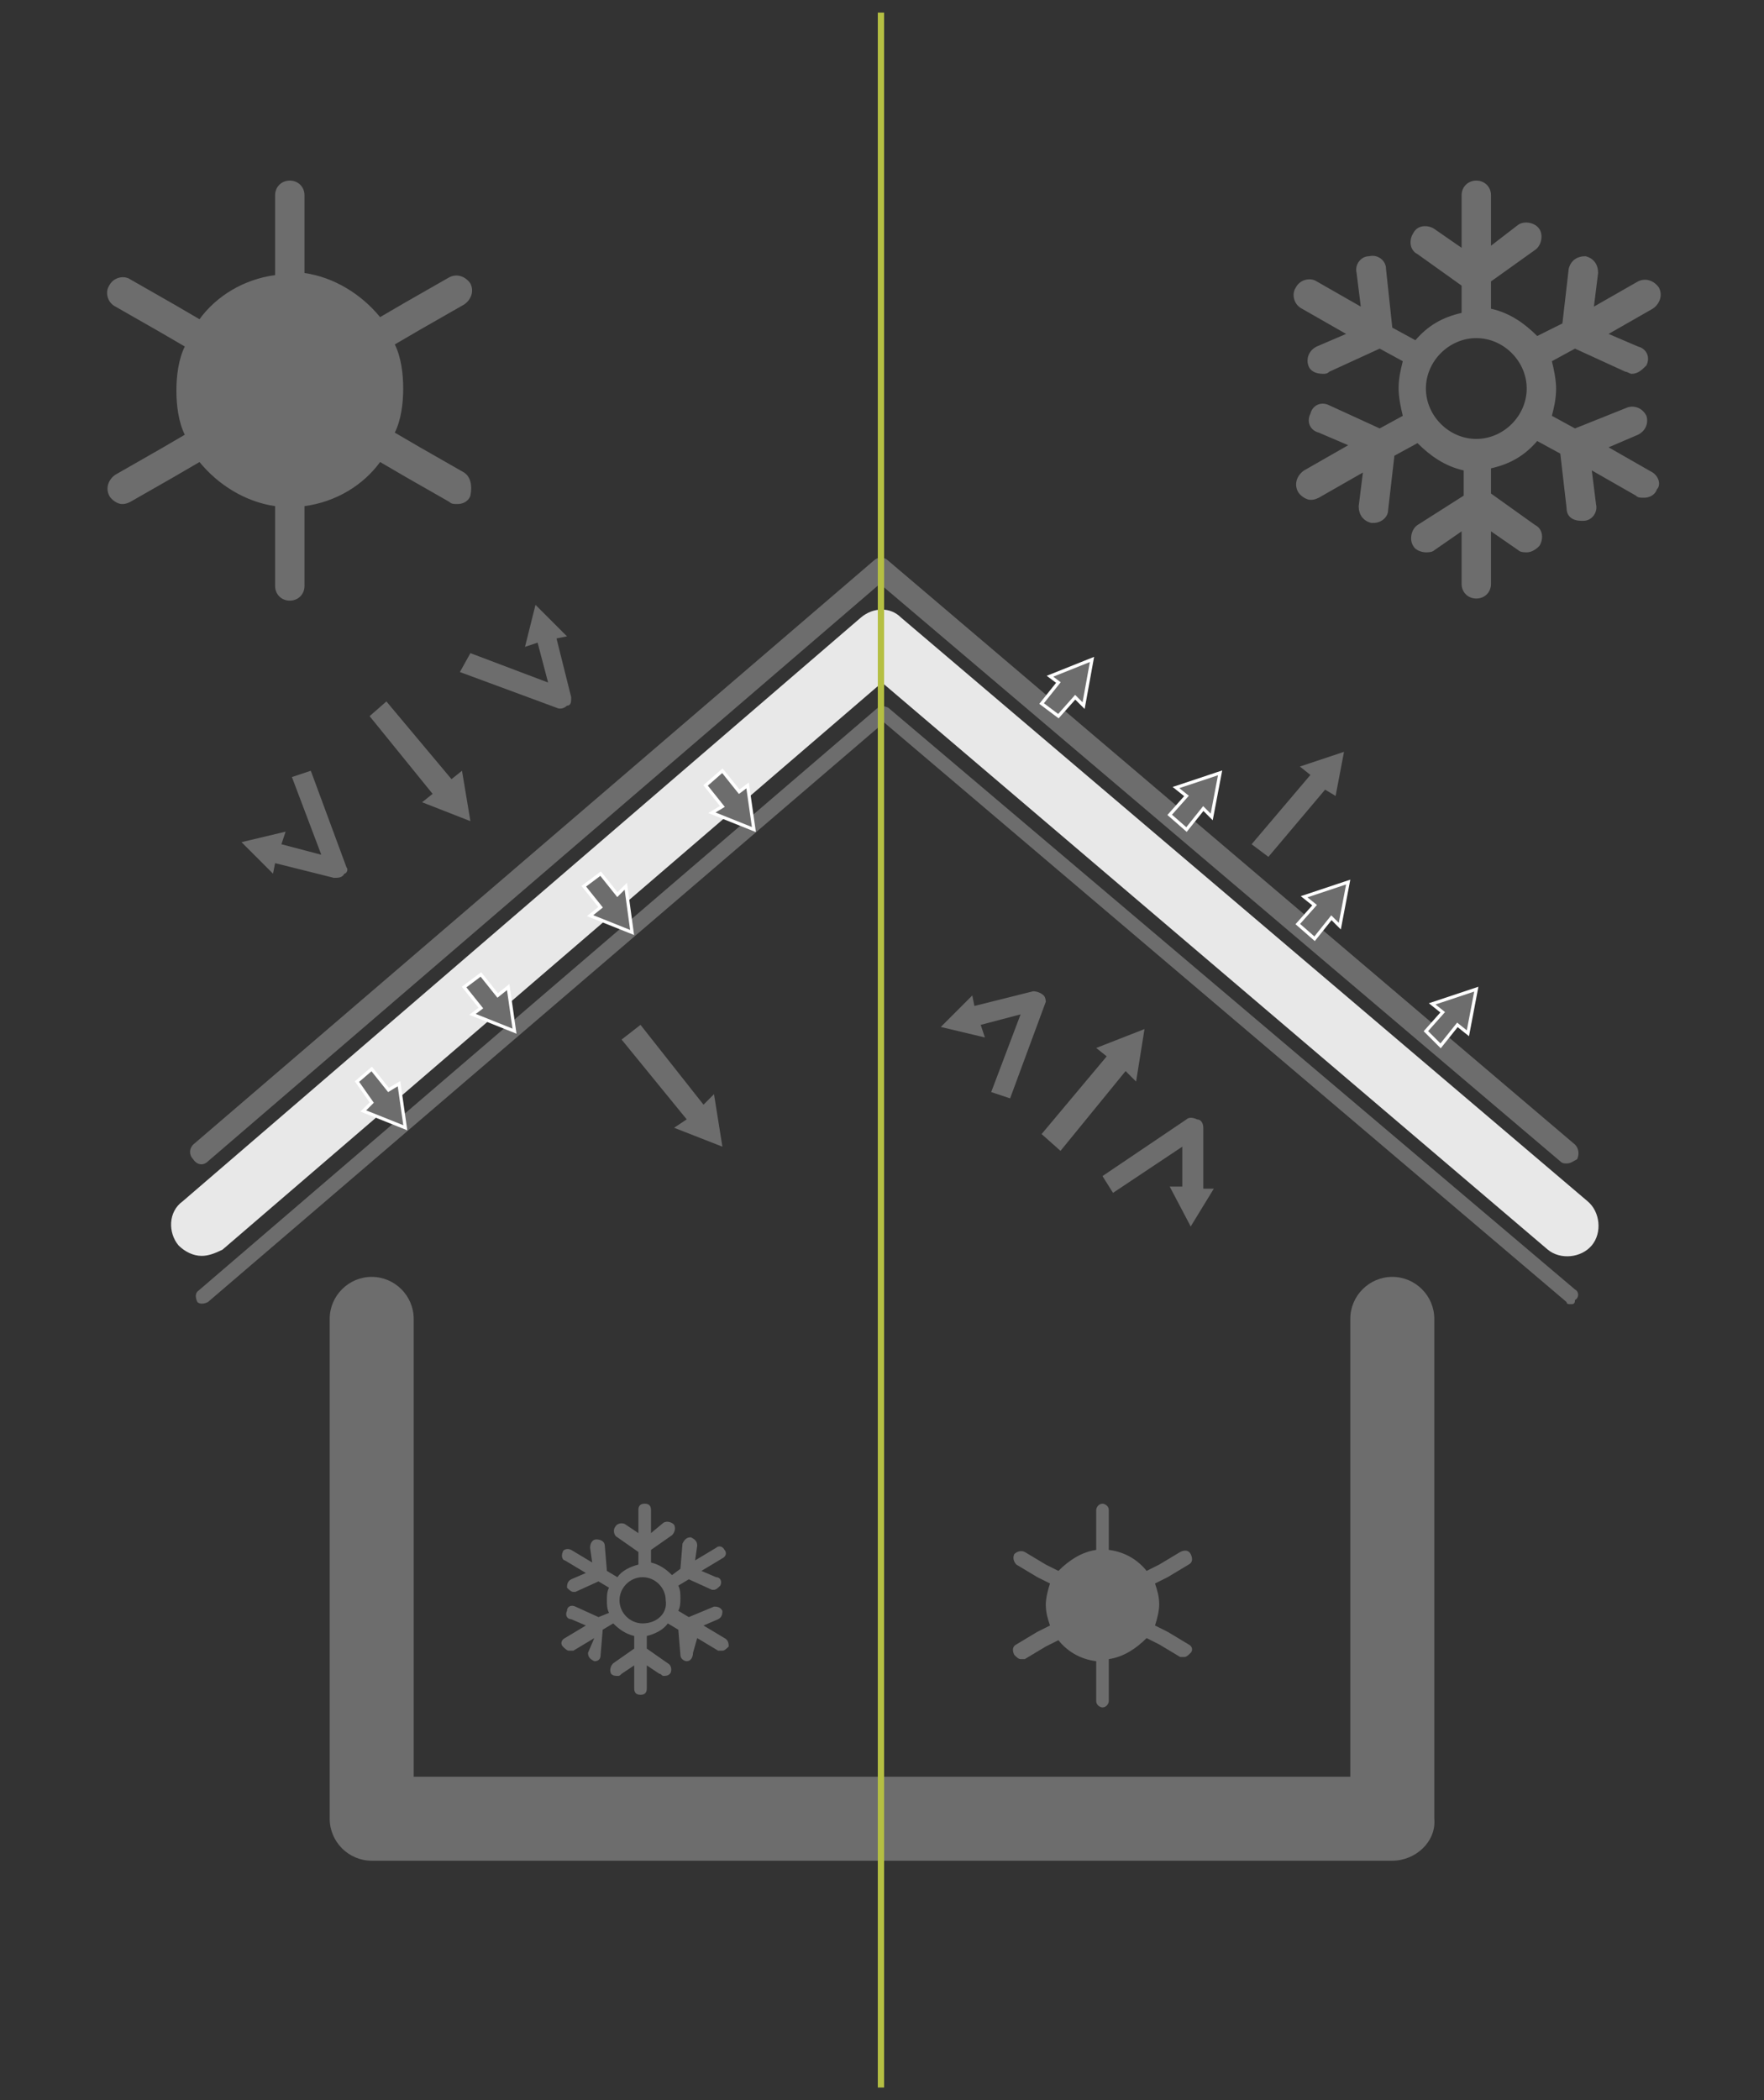 <?xml version="1.0" encoding="utf-8"?>
<!-- Generator: Adobe Illustrator 22.0.0, SVG Export Plug-In . SVG Version: 6.00 Build 0)  -->
<svg version="1.1" id="Capa_1" xmlns="http://www.w3.org/2000/svg" xmlns:xlink="http://www.w3.org/1999/xlink" x="0px" y="0px"
	 viewBox="0 0 84 100" style="enable-background:new 0 0 84 100;" xml:space="preserve">
<rect x="0" y="0" width="84" height="100" fill="#333333" stroke="none"/>
<style type="text/css">
	.st0{fill:#6D6D6D;}
	.st1{fill:#E8E8E8;}
	.st2{fill:#B5BF43;}
	.st3{fill:#6D6D6D;stroke:#FFFFFF;stroke-width:0.154;stroke-miterlimit:10;}
</style>
<g>
	<path class="st0" d="M22.1,22.5l-2.1-1.2l-1.2-0.7c0.3-0.6,0.4-1.4,0.4-2.1c0-0.7-0.1-1.5-0.4-2.1l1.2-0.7l2.1-1.2
		c0.3-0.2,0.5-0.6,0.3-1c-0.2-0.3-0.6-0.5-1-0.3l-2.1,1.2l-1.2,0.7c-0.9-1.1-2.2-1.9-3.6-2.1v-1.3V9.3c0-0.4-0.3-0.7-0.7-0.7
		c-0.4,0-0.7,0.3-0.7,0.7v2.5v1.3c-1.5,0.2-2.8,1-3.6,2.1l-1.2-0.7l-2.1-1.2c-0.3-0.2-0.8-0.1-1,0.3c-0.2,0.3-0.1,0.8,0.3,1l2.1,1.2
		l1.2,0.7c-0.3,0.6-0.4,1.4-0.4,2.1c0,0.7,0.1,1.5,0.4,2.1l-1.2,0.7l-2.1,1.2c-0.3,0.2-0.5,0.6-0.3,1c0.1,0.2,0.4,0.4,0.6,0.4
		c0.1,0,0.2,0,0.4-0.1l2.1-1.2l1.2-0.7c0.9,1.1,2.2,1.9,3.6,2.1v1.3v2.5c0,0.4,0.3,0.7,0.7,0.7c0.4,0,0.7-0.3,0.7-0.7v-2.5v-1.3
		c1.5-0.2,2.8-1,3.6-2.1l1.2,0.7l2.1,1.2c0.1,0.1,0.2,0.1,0.4,0.1c0.2,0,0.5-0.1,0.6-0.4C22.5,23.1,22.4,22.7,22.1,22.5z"/>
	<path class="st0" d="M78.7,22.5l-2.1-1.2l1.4-0.6c0.4-0.2,0.5-0.6,0.4-0.9c-0.2-0.4-0.6-0.5-0.9-0.4L75,20.4l-1.1-0.6
		c0.1-0.4,0.2-0.8,0.2-1.3c0-0.4-0.1-0.9-0.2-1.3l1.1-0.6l2.4,1.1c0.1,0,0.2,0.1,0.3,0.1c0.3,0,0.5-0.2,0.7-0.4
		c0.2-0.4,0-0.8-0.4-0.9l-1.4-0.6l2.1-1.2c0.3-0.2,0.5-0.6,0.3-1c-0.2-0.3-0.6-0.5-1-0.3l-2.1,1.2l0.2-1.6c0-0.4-0.2-0.7-0.6-0.8
		c-0.4,0-0.7,0.2-0.8,0.6l-0.3,2.6L73.2,16c-0.6-0.6-1.3-1.1-2.2-1.3v-1.3l2.1-1.5c0.3-0.2,0.4-0.7,0.2-1c-0.2-0.3-0.7-0.4-1-0.2
		L71,11.7V9.3c0-0.4-0.3-0.7-0.7-0.7s-0.7,0.3-0.7,0.7v2.5l-1.3-0.9c-0.3-0.2-0.8-0.2-1,0.2c-0.2,0.3-0.2,0.8,0.2,1l2.1,1.5v1.3
		c-0.9,0.2-1.6,0.6-2.2,1.3l-1.1-0.6L66,12.8c0-0.4-0.4-0.7-0.8-0.6c-0.4,0-0.7,0.4-0.6,0.8l0.2,1.6l-2.1-1.2
		c-0.3-0.2-0.8-0.1-1,0.3c-0.2,0.3-0.1,0.8,0.3,1l2.1,1.2l-1.4,0.6c-0.4,0.2-0.5,0.6-0.4,0.9c0.1,0.3,0.4,0.4,0.7,0.4
		c0.1,0,0.2,0,0.3-0.1l2.4-1.1l1.1,0.6c-0.1,0.4-0.2,0.8-0.2,1.3c0,0.4,0.1,0.9,0.2,1.3l-1.1,0.6l-2.4-1.1c-0.4-0.2-0.8,0-0.9,0.4
		c-0.2,0.4,0,0.8,0.4,0.9l1.4,0.6l-2.1,1.2c-0.3,0.2-0.5,0.6-0.3,1c0.1,0.2,0.4,0.4,0.6,0.4c0.1,0,0.2,0,0.4-0.1l2.1-1.2l-0.2,1.6
		c0,0.4,0.2,0.7,0.6,0.8c0,0,0.1,0,0.1,0c0.4,0,0.7-0.3,0.7-0.6l0.3-2.6l1.1-0.6c0.6,0.6,1.3,1.1,2.2,1.3v1.2L67.5,25
		c-0.3,0.2-0.4,0.7-0.2,1c0.1,0.2,0.4,0.3,0.6,0.3c0.1,0,0.3,0,0.4-0.1l1.3-0.9v2.5c0,0.4,0.3,0.7,0.7,0.7s0.7-0.3,0.7-0.7v-2.5
		l1.3,0.9c0.1,0.1,0.3,0.1,0.4,0.1c0.2,0,0.4-0.1,0.6-0.3c0.2-0.3,0.2-0.8-0.2-1L71,23.5v-1.2c0.9-0.2,1.6-0.6,2.2-1.3l1.1,0.6
		l0.3,2.6c0,0.4,0.3,0.6,0.7,0.6c0,0,0,0,0.1,0c0.4,0,0.7-0.4,0.6-0.8l-0.2-1.6l2.1,1.2c0.1,0.1,0.2,0.1,0.4,0.1
		c0.2,0,0.5-0.1,0.6-0.4C79.1,23.1,79,22.7,78.7,22.5z M70.3,20.9c-1.3,0-2.4-1.1-2.4-2.4c0-1.3,1.1-2.4,2.4-2.4
		c1.3,0,2.4,1.1,2.4,2.4C72.7,19.8,71.6,20.9,70.3,20.9z"/>
	<path class="st0" d="M66.3,88.6H17.7c-1.1,0-2-0.9-2-2V62.8c0-1.1,0.9-2,2-2c1.1,0,2,0.9,2,2v21.8h44.6V62.8c0-1.1,0.9-2,2-2
		c1.1,0,2,0.9,2,2v23.8C68.4,87.7,67.4,88.6,66.3,88.6z"/>
	<path class="st0" d="M34.5,78l-1-0.6l0.7-0.3c0.2-0.1,0.2-0.3,0.2-0.4c-0.1-0.2-0.3-0.2-0.4-0.2L32.8,77l-0.5-0.3
		c0.1-0.2,0.1-0.4,0.1-0.6c0-0.2,0-0.4-0.1-0.6l0.5-0.3l1.1,0.5c0,0,0.1,0,0.1,0c0.1,0,0.2-0.1,0.3-0.2c0.1-0.2,0-0.4-0.2-0.4
		l-0.7-0.3l1-0.6c0.2-0.1,0.2-0.3,0.1-0.4c-0.1-0.2-0.3-0.2-0.4-0.1l-1,0.6l0.1-0.7c0-0.2-0.1-0.3-0.3-0.4c-0.2,0-0.3,0.1-0.4,0.3
		l-0.1,1.2L32,75c-0.3-0.3-0.6-0.5-1-0.6v-0.6l1-0.7c0.1-0.1,0.2-0.3,0.1-0.5c-0.1-0.1-0.3-0.2-0.5-0.1L31,73v-1.1
		c0-0.2-0.1-0.3-0.3-0.3c-0.2,0-0.3,0.1-0.3,0.3V73l-0.6-0.4c-0.1-0.1-0.4-0.1-0.5,0.1c-0.1,0.1-0.1,0.4,0.1,0.5l1,0.7v0.6
		c-0.4,0.1-0.8,0.3-1,0.6l-0.5-0.3l-0.1-1.2c0-0.2-0.2-0.3-0.4-0.3c-0.2,0-0.3,0.2-0.3,0.4l0.1,0.7l-1-0.6c-0.2-0.1-0.4,0-0.4,0.1
		c-0.1,0.2,0,0.4,0.1,0.4l1,0.6l-0.7,0.3c-0.2,0.1-0.2,0.3-0.2,0.4c0.1,0.1,0.2,0.2,0.3,0.2c0,0,0.1,0,0.1,0l1.1-0.5l0.5,0.3
		c-0.1,0.2-0.1,0.4-0.1,0.6c0,0.2,0,0.4,0.1,0.6L28.5,77l-1.1-0.5c-0.2-0.1-0.4,0-0.4,0.2c-0.1,0.2,0,0.4,0.2,0.4l0.7,0.3l-1,0.6
		c-0.2,0.1-0.2,0.3-0.1,0.4c0.1,0.1,0.2,0.2,0.3,0.2c0.1,0,0.1,0,0.2,0l1-0.6L28,78.7c0,0.2,0.1,0.3,0.3,0.4c0,0,0,0,0,0
		c0.2,0,0.3-0.1,0.3-0.3l0.1-1.2l0.5-0.3c0.3,0.3,0.6,0.5,1,0.6v0.6l-1,0.7c-0.1,0.1-0.2,0.3-0.1,0.5c0.1,0.1,0.2,0.1,0.3,0.1
		c0.1,0,0.1,0,0.2-0.1l0.6-0.4v1.1c0,0.2,0.1,0.3,0.3,0.3c0.2,0,0.3-0.1,0.3-0.3v-1.1l0.6,0.4c0.1,0,0.1,0.1,0.2,0.1
		c0.1,0,0.2,0,0.3-0.1c0.1-0.1,0.1-0.4-0.1-0.5l-1-0.7v-0.6c0.4-0.1,0.8-0.3,1-0.6l0.5,0.3l0.1,1.2c0,0.2,0.2,0.3,0.3,0.3
		c0,0,0,0,0,0c0.2,0,0.3-0.2,0.3-0.4L33.2,78l1,0.6c0.1,0,0.1,0,0.2,0c0.1,0,0.2-0.1,0.3-0.2C34.7,78.3,34.7,78.1,34.5,78z
		 M30.6,77.3c-0.6,0-1.1-0.5-1.1-1.1c0-0.6,0.5-1.1,1.1-1.1c0.6,0,1.1,0.5,1.1,1.1C31.8,76.8,31.3,77.3,30.6,77.3z"/>
	<path class="st0" d="M74.6,55.4c-0.1,0-0.2,0-0.3-0.1L41.9,27.8l-32,27.5c-0.2,0.2-0.5,0.2-0.7-0.1C9,55,9,54.7,9.2,54.5l32.4-27.8
		c0.2-0.2,0.5-0.2,0.7,0L75,54.5c0.2,0.2,0.2,0.5,0.1,0.7C74.9,55.3,74.8,55.4,74.6,55.4z"/>
	<path class="st0" d="M74.8,62.1c-0.1,0-0.2,0-0.2-0.1L42.1,34.4L9.9,62c-0.2,0.1-0.4,0.1-0.5,0c-0.1-0.2-0.1-0.4,0-0.5l32.4-27.8
		c0.1-0.1,0.3-0.1,0.5,0L75,61.4c0.2,0.1,0.2,0.4,0,0.5C75,62.1,74.9,62.1,74.8,62.1z"/>
	<path class="st1" d="M9.6,59.8c-0.4,0-0.8-0.2-1.1-0.5c-0.5-0.6-0.5-1.6,0.2-2.1L41,29.4c0.6-0.5,1.4-0.5,1.9,0l32.7,27.8
		c0.6,0.5,0.7,1.5,0.2,2.1c-0.5,0.6-1.5,0.7-2.1,0.2l-31.7-27l-31.4,27C10.2,59.7,9.9,59.8,9.6,59.8z"/>
	<path class="st0" d="M56.6,78.3l-1-0.6L55,77.4c0.1-0.3,0.2-0.7,0.2-1c0-0.4-0.1-0.7-0.2-1l0.6-0.3l1-0.6c0.2-0.1,0.2-0.3,0.1-0.5
		c-0.1-0.2-0.3-0.2-0.5-0.1l-1,0.6l-0.6,0.3c-0.4-0.5-1-0.9-1.8-1v-0.7v-1.2c0-0.2-0.2-0.3-0.3-0.3c-0.2,0-0.3,0.2-0.3,0.3v1.2v0.7
		c-0.7,0.1-1.3,0.5-1.8,1l-0.6-0.3l-1-0.6c-0.2-0.1-0.4,0-0.5,0.1c-0.1,0.2,0,0.4,0.1,0.5l1,0.6l0.6,0.3c-0.1,0.3-0.2,0.7-0.2,1
		c0,0.4,0.1,0.7,0.2,1l-0.6,0.3l-1,0.6c-0.2,0.1-0.2,0.3-0.1,0.5c0.1,0.1,0.2,0.2,0.3,0.2c0.1,0,0.1,0,0.2,0l1-0.6l0.6-0.3
		c0.4,0.5,1,0.9,1.8,1v0.7v1.2c0,0.2,0.2,0.3,0.3,0.3c0.2,0,0.3-0.2,0.3-0.3v-1.2V79c0.7-0.1,1.3-0.5,1.8-1l0.6,0.3l1,0.6
		c0.1,0,0.1,0,0.2,0c0.1,0,0.2-0.1,0.3-0.2C56.8,78.6,56.8,78.4,56.6,78.3z"/>
	<rect x="41.8" y="0.6" class="st2" width="0.3" height="98.8"/>
	<polygon class="st0" points="54.5,49 52.2,49.9 52.7,50.3 49.6,54 50.5,54.8 53.6,51 54.1,51.5 	"/>
	<path class="st0" d="M57.3,56.6l0-2.9c0-0.2-0.1-0.4-0.3-0.4c-0.2-0.1-0.4-0.1-0.5,0L52.5,56l0.5,0.8l3.3-2.2l0,1.9l-0.6,0l1,1.9
		l1.1-1.8L57.3,56.6z"/>
	<path class="st0" d="M49.7,47.4c-0.1-0.1-0.3-0.2-0.5-0.2l-2.8,0.7l-0.1-0.5l-1.5,1.5l2.1,0.5l-0.2-0.6l1.9-0.5l-1.4,3.7l0.9,0.3
		l1.7-4.6C49.8,47.7,49.8,47.5,49.7,47.4z"/>
	<polygon class="st0" points="64,35.8 61.9,36.5 62.4,36.9 59.6,40.2 60.4,40.8 63.1,37.6 63.6,37.9 	"/>
	<polygon class="st3" points="70.3,47.1 68.2,47.8 68.7,48.2 67.9,49.1 68.6,49.8 69.4,48.8 69.9,49.2 	"/>
	<polygon class="st3" points="52,31.4 50,32.2 50.4,32.5 49.6,33.5 50.4,34.1 51.2,33.2 51.6,33.6 	"/>
	<polygon class="st3" points="58.1,36.8 56,37.5 56.5,37.9 55.7,38.8 56.5,39.5 57.3,38.5 57.7,38.9 	"/>
	<polygon class="st3" points="64.2,42 62.1,42.7 62.6,43.1 61.8,44 62.6,44.7 63.4,43.7 63.8,44.1 	"/>
	<polygon class="st0" points="34.4,54.6 34,52.1 33.5,52.6 30.5,48.8 29.6,49.5 32.7,53.3 32.1,53.7 	"/>
	<polygon class="st3" points="35.9,39.5 35.6,37.4 35.2,37.7 34.4,36.7 33.6,37.4 34.4,38.4 33.9,38.7 	"/>
	<polygon class="st3" points="30.1,44.4 29.8,42.2 29.4,42.6 28.6,41.6 27.8,42.2 28.6,43.2 28.1,43.6 	"/>
	<polygon class="st3" points="24.5,49.1 24.2,47 23.7,47.4 22.9,46.4 22.1,47 22.9,48 22.5,48.3 	"/>
	<polygon class="st3" points="19.3,53.7 19,51.6 18.5,51.9 17.7,50.9 17,51.5 17.7,52.5 17.3,52.9 	"/>
	<polygon class="st0" points="22.4,39.1 22,36.7 21.5,37.1 18.4,33.4 17.6,34.1 20.6,37.8 20.1,38.2 	"/>
	<path class="st0" d="M27.2,33.2l-0.7-2.8l0.5-0.1l-1.5-1.5L25,30.8l0.6-0.2l0.5,1.9l-3.7-1.4L21.9,32l4.6,1.7
		c0.2,0.1,0.4,0,0.5-0.1C27.2,33.6,27.2,33.4,27.2,33.2z"/>
	<path class="st0" d="M16.5,41.3l-1.7-4.6L13.9,37l1.4,3.7l-1.9-0.5l0.2-0.6l-2.1,0.5l1.5,1.5l0.1-0.5l2.8,0.7c0.2,0,0.4,0,0.5-0.2
		C16.5,41.6,16.6,41.4,16.5,41.3z"/>
</g>
</svg>
